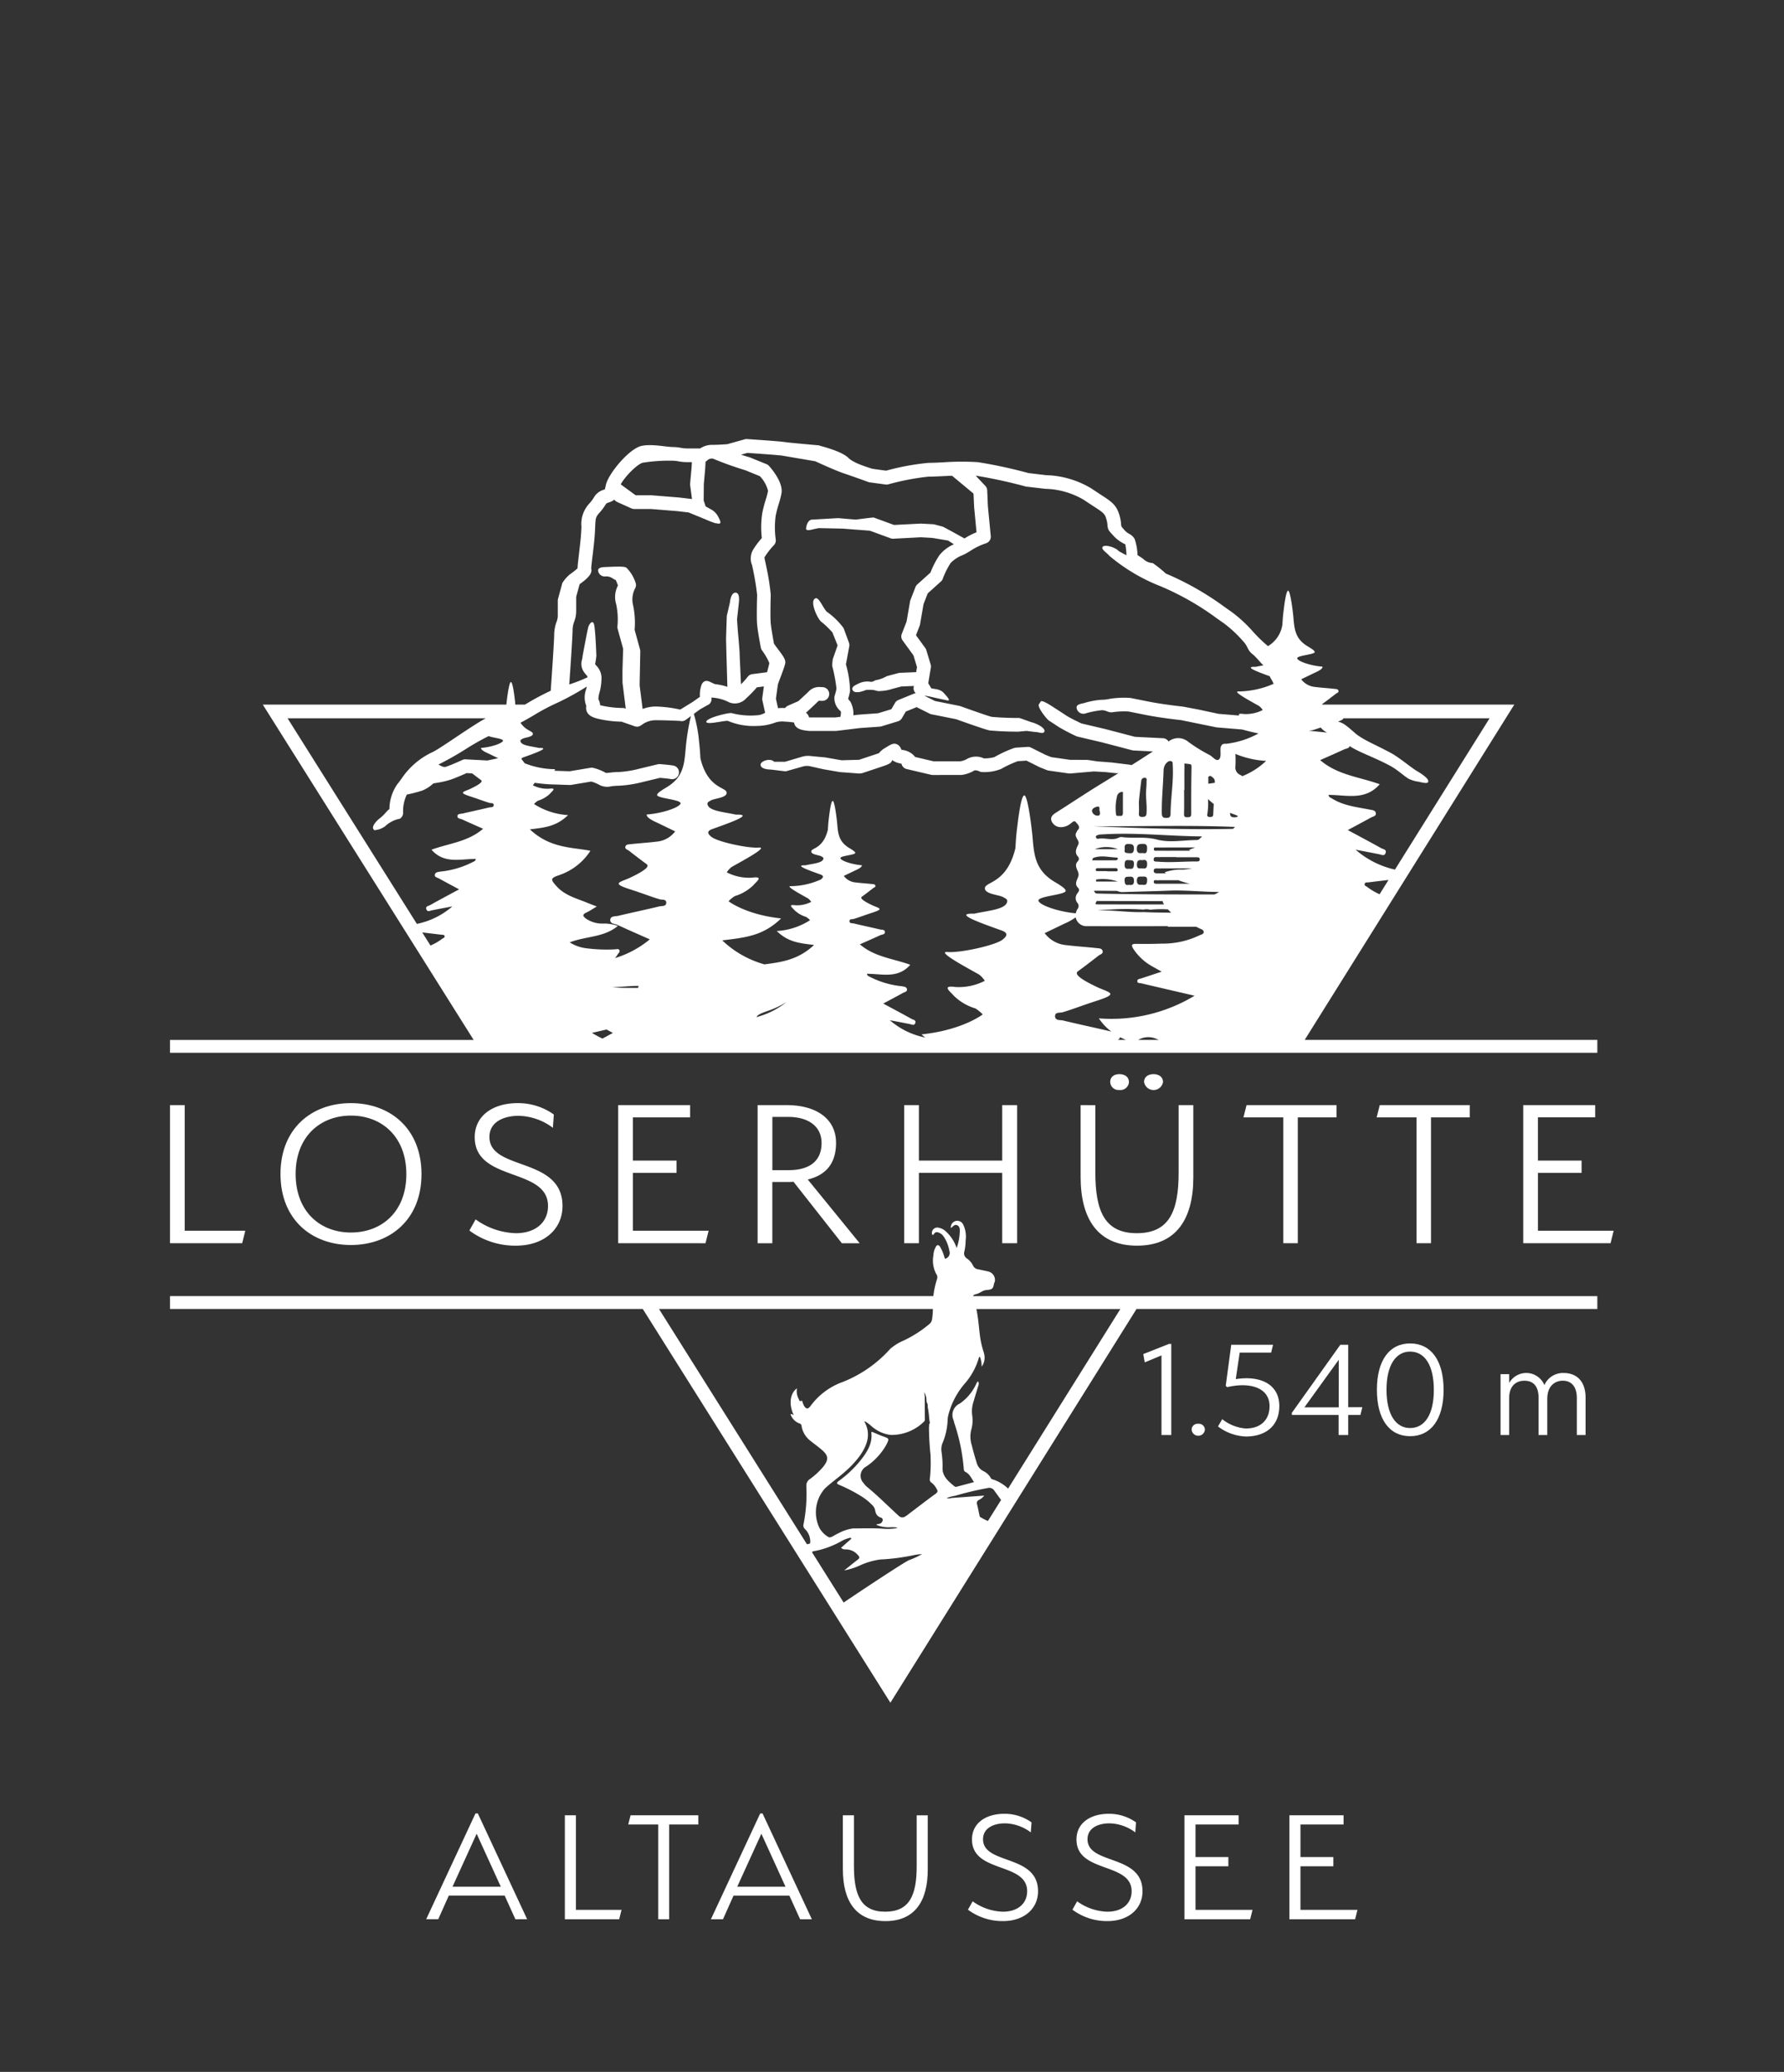 <svg xmlns="http://www.w3.org/2000/svg" xmlns:xlink="http://www.w3.org/1999/xlink" width="260" height="302" viewBox="0 0 260 302">
  <rect x="0" y="0" width="260" height="302" fill="#333333" stroke="none"/>
  <defs>
    <clipPath id="clip-path">
      <rect id="Rechteck_2" data-name="Rechteck 2" width="260" height="302" fill="none"/>
    </clipPath>
  </defs>
  <g id="Gruppe_1" data-name="Gruppe 1" clip-path="url(#clip-path)">
    <path id="Pfad_1" data-name="Pfad 1" d="M142.286,188.622c.529-.107.9-.54,1.461-.584.855-.067,1-.19,1.115-.927a1.86,1.86,0,0,1,.115-.272,1.271,1.271,0,0,0-.936-1.505q-.745-.166-1.5-.32a.941.941,0,0,1-.723-.526,2.612,2.612,0,0,0-.872-1.032.879.879,0,0,1-.4-1.027,7.5,7.5,0,0,0,.184-1.607,4.034,4.034,0,0,0-.359-2.338.946.946,0,0,0-1.794.512c.324-.191.512-.588.928-.4.373.169.378.533.375.859a7.853,7.853,0,0,1-.457,2.458,5.73,5.73,0,0,0-1.51-2.357,2.069,2.069,0,0,0-1.1-.6.794.794,0,0,0-1,.836c.011.081.008.174.118.2s.143-.071.188-.141c.214-.332.511-.275.809-.138a1.559,1.559,0,0,1,.611.539,5.387,5.387,0,0,1,.827,2.091.87.87,0,0,1-.593,1.124c-.1-.039-.1-.121-.131-.2a5.968,5.968,0,0,0-.62-1.5c-.086-.128-.166-.276-.351-.266s-.251.182-.325.313a2.6,2.6,0,0,0-.306,1.141,4.194,4.194,0,0,0,.392,2.714.823.823,0,0,1,.121.8,12.973,12.973,0,0,0-.5,2.215c-.011.079-.013.159-.022.238H24.775V190.8H93.683l35.234,56.041.849,1.349,35.869-57.39h67.16v-1.873H141.817c.044-.15.184-.243.469-.3m-24.477,36.423a.809.809,0,0,0-.2.052L96.043,190.8h39.914a10.608,10.608,0,0,1-.107,1.41,1.152,1.152,0,0,1-.324.716,17.358,17.358,0,0,1-3.885,2.5,7.182,7.182,0,0,0-1.905,1.191,18.267,18.267,0,0,1-6.892,4.811,9.968,9.968,0,0,0-4.7,3.488c-.367.509-.658.507-.976-.026a3.288,3.288,0,0,1-.2-.5c-.034-.086-.053-.256-.163-.21-.342.145-.315-.119-.387-.244a2.321,2.321,0,0,1-.264-1.576c-1.036.734-1.214,2.359-.482,3.9-.165-.011-.235-.212-.462-.126a2.147,2.147,0,0,0,1.3,1.348.393.393,0,0,1,.309.387,3.454,3.454,0,0,0,1.359,2.2c.542.43,1.109.838,1.627,1.29.945.825.978,1.4.195,2.408a10.609,10.609,0,0,1-1.972,1.829,1.128,1.128,0,0,0-.514.981,22.738,22.738,0,0,1-.409,5.611.677.677,0,0,0,.2.678,2.556,2.556,0,0,1,.782,1.814c.011.232-.018.345-.271.368m14.684,2.35c-.456.158-5.609,3.523-9.548,6.189l-4.609-7.33a.391.391,0,0,1,.3-.161,12.605,12.605,0,0,0,3.909-1.418,4.869,4.869,0,0,1,1.4-.541l.147.124-1.524,1.348a.869.869,0,0,0,.632.233,2.3,2.3,0,0,1,1.817.815c.305.319.27.468-.067.721-.656.493-1.28,1.017-1.917,1.529a10.017,10.017,0,0,0,2.225-.7,10.527,10.527,0,0,1,3-.892,30.623,30.623,0,0,0,5.015-.658,10.082,10.082,0,0,1,1.1-.13,11.623,11.623,0,0,1-1.884.875m3.812-9.635c-1.328.967-2.623,1.971-3.931,2.96a3.522,3.522,0,0,1-.437.31.728.728,0,0,1-.96-.089c-1.545-1.406-3-2.89-4.629-4.223a3.094,3.094,0,0,1-.507-.566,1.519,1.519,0,0,1,.389-2.389,9.365,9.365,0,0,0,2.977-3.241c.4-.852.39-.843-.522-1.166-.473-.168-.929-.374-1.388-.57-.164-.069-.337-.167-.306.118.168,1.537-.654,2.789-1.61,3.991a16.139,16.139,0,0,1-3.14,2.965c-.39.284-.293.415.064.57a22.976,22.976,0,0,1,3.21,1.654,8.065,8.065,0,0,1,1.5,1.19,1.62,1.62,0,0,1,.5.74c.1.526.21.977.889,1.2.412.138.257.727-.188.877-.138.046-.5.036-.477.171a4.44,4.44,0,0,0,1.744.351c.1,0,1.341-.061,1.278.112a8.174,8.174,0,0,1-2.244.079c-1.4-.077-2.807-.034-4.209-.027a6.278,6.278,0,0,0-2.13.713c-.017.007-.031.02-.048.026-.474.177-1.012.7-1.369.528a3.463,3.463,0,0,1-1.3-1.264,5.24,5.24,0,0,1,.757-5.825c.943-.882,2.023-1.625,2.98-2.488a14.13,14.13,0,0,0,2.127-2.3c1.115-1.582,1.624-3.214.646-4.959.059-.015.1-.036.114-.026.791.484.932.762,1.358,1.036a4.958,4.958,0,0,0,2.395.933,6.733,6.733,0,0,0,4.812-1.932c.169-.146.138-.325.136-.5-.009-1.06-.012-2.119-.018-3.179l-.069-.613a2.379,2.379,0,0,1,.325,1.273c.011.065.021.13.031.195a1,1,0,0,1,.143.681c.024.123.048.246.073.368,0,.035.011.07.016.105.018.127.035.253.052.379.006.036.011.071.016.106q.06.579.119,1.159a.367.367,0,0,1-.055.4l-.021.2c.046.044.037.086-.012.125a39.2,39.2,0,0,0,.217,4.038,21.961,21.961,0,0,1-.081,3.515.572.572,0,0,0,.249.652,2.465,2.465,0,0,1,.723.886c.229.334.161.5-.184.755m7.666,3.93a9.035,9.035,0,0,1-1.095-.56c-.124-.071-.118-.194-.142-.3-.115-.525-.209-1.056-.348-1.576a.511.511,0,0,1,.259-.627,2.331,2.331,0,0,0,.795-.639l-4.769.349a1.53,1.53,0,0,1-.723.028,4.712,4.712,0,0,1,1.247-.349,44.992,44.992,0,0,1,4.694-1.118.887.887,0,0,1,1.007.354c.327.459.661.914.994,1.37Zm-.586-24.526a12.85,12.85,0,0,1-.587-2.572c-.157-1.267-.239-2.549-.511-3.8H163.28l-16.359,26.173a5.784,5.784,0,0,0-2.372-1.379.25.25,0,0,1-.135-.138,2.49,2.49,0,0,0-1.107-1.039,1.858,1.858,0,0,1-.914-1.045c-.281-.888-.539-1.783-.759-2.685a4.163,4.163,0,0,1-.1-2.224,5.032,5.032,0,0,0,.153-2.185,4.371,4.371,0,0,1,.156-1.848c.234-.81.486-1.616.73-2.424a.766.766,0,0,0-.006-.65c-.222.091-.226.254-.3.379a7.117,7.117,0,0,1-2.382,2.845,1.827,1.827,0,0,0-.9,2.455c.037.125.055.255.093.38a27.735,27.735,0,0,1,1.37,6.543c.012.212.011.464.233.574.666.33.881.943,1.271,1.5-.85.225-1.669.441-2.487.662a.352.352,0,0,1-.354-.045c-.946-.767-1.847-1.525-1.737-2.844a15.022,15.022,0,0,0-.156-2.192,2.557,2.557,0,0,1,.1-1.166,9.566,9.566,0,0,0,.793-3.547,3.658,3.658,0,0,1,.085-.583,11.276,11.276,0,0,1,2.4-4.637,9.862,9.862,0,0,0,2.086-3.85c.006-.031.078-.053.125-.082a3.951,3.951,0,0,1,.261,1.455,2.232,2.232,0,0,0,.312-2.031" fill="#fff"/>
    <path id="Pfad_2" data-name="Pfad 2" d="M232.795,151.579h-42.65L220.694,102.7H192.705l-.021-.026a.232.232,0,0,1,.067-.083c.661-.478,1.3-.979,1.951-1.478.144-.112.41-.155.372-.4-.047-.294-.347-.276-.551-.3-.94-.106-1.887-.161-2.826-.278a2.825,2.825,0,0,1-2.058-1.124c.883-.427.983-.47,1.827-.883.254-.124,1.345-.554,1.276-.956-1.611-.117-3.432-.711-3.671-1.155s2.092-.558,2.491-.887c.248-.205-.554-.662-1.006-.935-1.677-1.015-1.9-2.295-2.039-4.013-.067-.847-.452-4.084-.788-4.084s-.623,2.653-.692,3.2c-.073.582-.106,1.169-.143,1.755a4.387,4.387,0,0,1-2.1,3.128,20.864,20.864,0,0,1-2.175-2.106,19.982,19.982,0,0,0-3.147-2.9c-.3-.209-.626-.435-.966-.676a42.271,42.271,0,0,0-8.561-4.883l-.045-.02A16.928,16.928,0,0,0,168,82.073a2.1,2.1,0,0,1-1.408-.626l-.812-.541a7.9,7.9,0,0,0-.416-2.341,1.914,1.914,0,0,0-.812-.76,2.6,2.6,0,0,1-.773-.657c-.365-.4-.366-.425-.387-.691a6.05,6.05,0,0,0-.236-1.33c-.437-1.533-1.155-2-2.727-3.021-.378-.246-.824-.536-1.35-.894a13.477,13.477,0,0,0-6.642-1.952l-2.558-.307a70.2,70.2,0,0,0-7.338-1.586,38.634,38.634,0,0,0-5.138.026c-.815.039-1.554.074-2.106.074a36.205,36.205,0,0,0-6.154,1.138l-2.012-.274c-.46-.166-2.667-.767-3.5-1.6-.987-.987-4.07-1.731-4.1-1.745a.97.97,0,0,0-.252-.078s-4.311-.373-4.943-.478-4.659-.379-5.456-.431a.948.948,0,0,0-.336.033l-2.533.709c-.3.025-1.3.1-2.136.1a3.149,3.149,0,0,0-1.836.524H100.1a4.972,4.972,0,0,1-.886-.091A6.955,6.955,0,0,0,98,65.156c-.893,0-3.054-.492-4.53-.152-1.8.417-4.785,4.016-5.163,5.654l-.061.264c-.038.167-.064.3-.089.4l-.278.1a2.417,2.417,0,0,0-1.351,1.132,5.762,5.762,0,0,1-.617.816,4.367,4.367,0,0,0-1.17,3.432l-.032.651c-.05.947-.2,2.191-.328,3.288-.134,1.131-.2,1.728-.211,2.1a10.819,10.819,0,0,1-1.13.885,5.63,5.63,0,0,0-1.082,1.245l-.631,2.311a1.016,1.016,0,0,0-.035.263v2.311a2.743,2.743,0,0,1-.182.79,5.581,5.581,0,0,0-.343,1.837c0,.86-.322,5.609-.506,8.2a37.279,37.279,0,0,0-3.517,1.881l-.246.141H75.1c-.015-.171-.021-.344-.042-.515-.06-.475-.309-2.774-.6-2.774-.265,0-.565,2.327-.659,3.289H38.3l30.73,48.878H24.775v1.873h208.02Zm-31.736-21.231a9.079,9.079,0,0,1-1.8-1.065c-.143-.114-.41-.151-.378-.4.042-.321.346-.243.548-.268q1.467-.182,2.934-.353ZM195.773,104.7H217.09L203.3,126.754a13.082,13.082,0,0,1-5.733-2.9c.572.108,1.145.214,1.717.324s1.153.227,1.729.339c.333.065.738.328.921-.175.194-.53-.356-.556-.62-.7-1.56-.873-3.14-1.709-4.886-2.65,1.226-.66,2.309-1.234,3.382-1.826.291-.161.8-.209.7-.675-.087-.4-.547-.416-.893-.483-1.884-.37-3.82-.565-5.5-1.622-.175-.11-.448-.135-.492-.52,2.551-.016,5.309.9,7.454-1.552-2.95-1.075-6.144-1.328-8.677-3.519,1.243-.553,2.372-1.044,3.489-1.561.284-.131.748-.138.8-.486,1.4.928,3.563,1.61,5.92,2.881,1.1.594,1.957,1.457,2.7,1.893a5.208,5.208,0,0,0,1.136.378c.344,0,1.49.427,1.677.109.278-.477-1.146-1.345-1.623-1.623-.763-.445-2.608-1.99-3.732-2.6-2.492-1.344-4.185-1.957-5.35-2.985-1.328-1.172-1.7-1.435-2.424-1.62.581-.211.8-.358.77-.485m-4.442,1.727c.471-.141.8-.253,1.161-.38a2.58,2.58,0,0,0,.936.737l-2.625-.263c.156-.059.372-.047.528-.094M64.468,136.821a7.875,7.875,0,0,1-1.6.943c-.043.021-.088.035-.131.054l-1.2-1.906q1.394.165,2.785.335c.176.023.438-.045.475.232.028.211-.2.244-.328.342m6.837-19.131c-1.291.314-2.591.586-3.884.891-.28.066-.736-.009-.753.387-.016.377.447.361.712.483.967.448,1.946.873,3.022,1.352-2.194,1.9-4.961,2.117-7.517,3.049,1.858,2.127,4.248,1.331,6.457,1.345-.037.333-.274.355-.426.45a13.331,13.331,0,0,1-4.764,1.4c-.3.058-.7.075-.773.418-.088.4.353.446.6.585.929.514,1.868,1.011,2.931,1.582-1.513.816-2.882,1.54-4.234,2.3-.228.129-.7.15-.537.61.159.435.509.208.8.151.5-.1,1-.2,1.5-.294s.992-.187,1.488-.28a11.351,11.351,0,0,1-5.173,2.55L41.912,104.7H70.8c-2.03,1.071-6.492,4.311-7.706,4.9a11.049,11.049,0,0,0-4.585,3.913c-.195.266-.382.522-.58.762a.754.754,0,0,0-.047.064l-.015.021a6.462,6.462,0,0,0-1.113,3.576c-.462.3-.53.654-1.45,1.377-.434.341-1.2,1.143-.861,1.576.2.251.322.047.617.047a3.12,3.12,0,0,0,1.055-.487,4.255,4.255,0,0,1,2.15-1.107,1,1,0,0,0,.483-.9,5.63,5.63,0,0,1,.541-2.627,18.034,18.034,0,0,0,2.279-.594,4.791,4.791,0,0,0,1.359-.831c.1-.083.189-.163.213-.187.116-.029.287-.057.493-.092a13.085,13.085,0,0,0,2-.455c.775-.258,1.892-.753,2.368-.969l.816.043c.426.328.85.659,1.285.974.334.241-.3.687-1.64,1.318-.969.419-1.641.5,0,1.039s1.9.675,2.867.966c.223.065.609-.031.622.3.016.4-.414.314-.652.372m-1.193-8.683c-.059.347.886.72,1.106.828.655.32.816.4,1.389.672l-1.558.333-3.185-.168a.922.922,0,0,0-.473.091c-.015.007-1.508.7-2.388.991-.366.122-.75-.14-1.1-.324.024-.012.043-.024.068-.035a44.576,44.576,0,0,0,3.964-2.248,35.428,35.428,0,0,1,3.294-1.865c.493.25,2.264.361,2.068.725-.208.383-1.785.9-3.181,1m38.812-43c1.822.122,4.679.328,5.089.4.565.094,4.08.694,4.805.817.58.269,3.021,1.384,4.186,1.772,1.251.417,3.544,1.251,3.546,1.252a.922.922,0,0,0,.207.051l2.312.315a1.018,1.018,0,0,0,.388-.022,36.523,36.523,0,0,1,5.841-1.125c.578,0,1.348-.035,2.2-.075.4-.019.822-.039,1.254-.056l3.13,2.6.092,1.992.347,3.649a10.032,10.032,0,0,0-1.756.9c-1.151-.64-3.085-1.709-3.18-1.725l-1.293-.342-1.9-.1-3.894.2-2.961-1.085c-.086-.032-2.612.305-2.612.305l-2.6-.217-3.732.217c-.566-.023-.886.757-.913,1.308s1.443-.091,2-.064l3.339.069,3.961.305,3.022,1.107a.959.959,0,0,0,.4.06l3.988-.21,1.681.093,2.315.386.837.546a5.36,5.36,0,0,0-2.125,1.608,13.022,13.022,0,0,0-1.291,2.514l-1.921,1.729a1.008,1.008,0,0,0-.263.381l-.736,1.892a.957.957,0,0,0-.053.192l-.509,2.948-.7,1.8a1,1,0,0,0,.123.95l1.581,2.173.515,1.716-.122.73-2.364.1a.981.981,0,0,0-.216.033l-1.576.42a1.028,1.028,0,0,0-.226.091,4.85,4.85,0,0,1-1.427.513c-.282.036-.421.282-.82.249a2.884,2.884,0,0,0-1.677.216c-.493.247-1.2.5-.951.994.178.355.541.3.9.3a6.434,6.434,0,0,0,1.081-.324,5.793,5.793,0,0,1,.92,0c.5.041.651.224,1.136.162a6.256,6.256,0,0,0,1.693-.3l1.359-.363,1.836-.076-.03.18a.986.986,0,0,0,.307.88.967.967,0,0,0-.226.041l-2.311.945a1,1,0,0,0-.485.421l-.538.923-1.935.589-2.878.207-.72.089a3.692,3.692,0,0,0-.45-2.011,2.582,2.582,0,0,1-.317-.394c.014-.048.027-.094.041-.139a7.243,7.243,0,0,0,.239-1.012,15.207,15.207,0,0,0-.6-3.87l.487-2.628a1,1,0,0,0-.045-.527l-.735-2a1,1,0,0,0-.186-.312,10.837,10.837,0,0,0-2.2-2.128c-.492-.245-1.2-2.2-1.726-2.037-1.028.325.372,3.216.865,3.462a13.342,13.342,0,0,1,1.568,1.514l.758,1.893-.7,2a5.931,5.931,0,0,0-.079,1.019,23.48,23.48,0,0,1,.617,3.279,5.468,5.468,0,0,1-.183.767c-.039.129-.077.259-.117.416a2.469,2.469,0,0,0,.893,2.1c.115.114.028.515-.012.829l-.752.093-3.617,0c-.068,0-.139-.01-.211-.018-.006-.028-.014-.056-.023-.084a1.218,1.218,0,0,0-.441-.6,1.059,1.059,0,0,0,.134-.087s1.284-1.178,1.727-1.637a1.963,1.963,0,0,1,.243,0l.3.007a1,1,0,0,0,0-2l-.222-.006a2.1,2.1,0,0,0-1.746.614c-.333.333-1.205,1.137-1.527,1.433l-1.529.669a.972.972,0,0,0-.4.338,6.51,6.51,0,0,0-1.037.019l-.306-1.375.282-2.064c.121-.428.976-2.5,1.08-3.127.111-.663-.668-1.451-1.645-2.838-.106-.572-.391-2.147-.472-2.957s-.024-3.211,0-4.18a33.234,33.234,0,0,0-.542-3.586c-.094-.472-.173-.834-.234-1.119-.072-.331-.141-.643-.147-.682a1.418,1.418,0,0,1,.084-.182,11.7,11.7,0,0,1,1.315-1.664,1,1,0,0,0,.252-.816,12.788,12.788,0,0,1-.009-3.446,16.358,16.358,0,0,1,.452-1.744,12.566,12.566,0,0,0,.392-1.53c.276-1.519-1.319-3.444-1.814-4a1.01,1.01,0,0,0-.367-.259l-2.415-.981c-.424-.121-.888-.264-1.3-.4ZM93.7,67.443A24.014,24.014,0,0,1,98,67.153a5,5,0,0,1,.888.092,6.929,6.929,0,0,0,1.214.118h.731l-.044.8-.211,2.312a1.013,1.013,0,0,0,0,.22l.275,2.062a1.1,1.1,0,0,0-.112-.032l-1.823-.214-3.968-.318H92.642L90.463,70.6c.635-1.167,2.42-2.97,3.24-3.159m-5.912,83.945c-.509-.253-1.016-.527-1.52-.829.731-.171,1.434-.334,2.126-.494l.928.5-1.534.825M92.981,144c-.865,0-1.732.008-2.6-.024q-.57-.021-1.135-.071c1.275-.045,2.567-.205,3.822-.2a.75.75,0,0,1-.091.292m6.927-34.62c-.181,2.3-.484,4.008-2.726,5.365-.6.366-1.676.977-1.345,1.25.533.441,3.651.593,3.331,1.186s-2.755,1.388-4.908,1.545c-.092.537,1.365,1.112,1.7,1.278,1.129.551,1.262.609,2.443,1.181a3.788,3.788,0,0,1-2.752,1.5c-1.255.156-2.521.228-3.778.371-.272.031-.673.006-.736.4-.051.323.305.38.5.529.863.668,1.724,1.337,2.607,1.976.514.373-.46,1.061-2.531,2.034-1.5.646-2.533.775.007,1.6s2.933,1.042,4.423,1.489c.344.1.94-.046.96.462.025.622-.638.485-1.007.574-1.991.484-4,.9-5.992,1.375-.433.1-1.136-.013-1.162.6-.024.582.69.556,1.1.745,1.493.691,3,1.347,4.664,2.086a14.689,14.689,0,0,1-5.073,2.731,3.773,3.773,0,0,0,.38-.52c.122-.206.409-.4.243-.665-.133-.215-.419-.1-.631-.092a22.436,22.436,0,0,1-4.233-.167,5.676,5.676,0,0,1-2.357-.85c2.37-.919,4.964-.694,7.017-2.395a5.914,5.914,0,0,0-2.24-.343,4.178,4.178,0,0,1-2.4-.718c-.432-.328-.61-.586.039-.885.48-.22.919-.528,1.528-.887-.578-.225-1.017-.389-1.451-.568-1.533-.63-3.184-1.043-4.362-2.334-1-1.1-.959-1.225.418-1.7a8.75,8.75,0,0,0,4.47-3.52c-2.668-.526-5.882-.337-8.824-3.122,2.3-.271,3.887-.456,5.563-2.077a10.3,10.3,0,0,1-4.965-1.619,2.782,2.782,0,0,1,.6-.49,4.245,4.245,0,0,0,1.735-1.016c.263-.32,1.055-.883-.1-.723a4.61,4.61,0,0,1-2.4-.5,2.939,2.939,0,0,1,.285-.361c.929.142,1.967.215,2.047.219l3.047.1a.891.891,0,0,0,.2-.013l2.929-.488a5.092,5.092,0,0,1,1.037.408,2.471,2.471,0,0,0,1.889.28,9.285,9.285,0,0,1,1.126-.081,17.293,17.293,0,0,0,3.491-.553l2.472-.593c.522.043,1.31.119,1.617.181a1,1,0,0,0,.391-1.96c-.567-.113-1.864-.214-2.011-.226a1.013,1.013,0,0,0-.309.025l-2.648.635a15.21,15.21,0,0,1-3,.494,11.392,11.392,0,0,0-1.356.093c-.194.023-.428.043-.545.047a7.393,7.393,0,0,0-1.829-.737,1.041,1.041,0,0,0-.427-.021l-3.053.509-2.242-.077c.173-.157.184-.252-.1-.228a12.19,12.19,0,0,1-4.2-.862L76,110.632c-.008-.011-.02-.014-.028-.024a.592.592,0,0,1,.333-.226c1.517-.547,4.05-1.422,2.235-1.362-1.231-.269-2.585-.352-2.691-.988-.034-.2.173-.265.316-.352.331-.2,1.563-.245,1.491-.76-.053-.385-1.026-.4-1.8-1.577.344-.176.7-.37,1.1-.6l.787-.453a30.971,30.971,0,0,1,3.552-1.883,39.375,39.375,0,0,0,4.226-2.334c-.029.126-.055.254-.085.379a3.3,3.3,0,0,0,.012,2.434c-.217,1.337.984,1.681,1.561,1.846a15.652,15.652,0,0,0,3.566.457l1.947.681a.969.969,0,0,0,.286.048.367.367,0,0,0,.043.009,1.05,1.05,0,0,0,.125-.008c.037,0,.066-.026.1-.034a1.044,1.044,0,0,0,.2-.068,22.06,22.06,0,0,0,.241-.148,3.359,3.359,0,0,1,2.063-.689c1.535,0,3.521.1,3.541.105a1,1,0,0,0,.834-.165l.737-.544a33.426,33.426,0,0,0-.784,5.008m-.769-5.953a18.373,18.373,0,0,0-3.559-.448,5.34,5.34,0,0,0-1.925.359l-.438-3.458.1-4.908a1,1,0,0,0-.036-.3l-.792-2.873a12.292,12.292,0,0,0-.256-3.737,3.5,3.5,0,0,1,.322-2.295,1,1,0,0,0,.066-.854A5.463,5.463,0,0,0,91.346,82.8c-.194-.145-.233-.28-2.8-.16-.552.027-1.406-.01-1.38.541a.976.976,0,0,0,1.109.838c.789-.038,1.115.446,1.46.514a8.436,8.436,0,0,1,.325.811,3.608,3.608,0,0,0-.256,2.737,10.658,10.658,0,0,1,.181,3.211,1.033,1.033,0,0,0,.031.371l.8,2.9-.1,3.243.008,1.7.473,3.788-.119-.042a1,1,0,0,0-.33-.056,14.242,14.242,0,0,1-3.193-.382l-.1-.03a1.76,1.76,0,0,0-.243-.852,3.562,3.562,0,0,1,.163-1.005,7.429,7.429,0,0,0,.275-1.776,2.59,2.59,0,0,0-.685-2.07c-.065-.072-.14-.153-.238-.272a2.155,2.155,0,0,1,.048-.226c.059-.241.139-1,.139-1s-.125-3.582-.315-4.474-.7-.163-.838.216-.844,4.258-.844,4.258-.039.348-.083.529a2.054,2.054,0,0,0,.25,1.81,4.124,4.124,0,0,0,.4.5.487.487,0,0,1,.147.3,23.048,23.048,0,0,1-2.667,1.046c.127-1.8.485-6.973.485-7.966a3.694,3.694,0,0,1,.245-1.219,4.424,4.424,0,0,0,.28-1.408V86.987l.5-1.834c1.54-1.1,1.828-1.683,1.692-2.267,0-.286.111-1.183.2-1.912.134-1.129.286-2.407.339-3.42l.032-.668c.061-1.382.068-1.525.66-2.183a7.716,7.716,0,0,0,.811-1.07c.173-.269.173-.269.373-.344l.243-.087a2.218,2.218,0,0,0,.714-.373.973.973,0,0,0,.384.33l2.1.946a1,1,0,0,0,.41.087l2.441,0,3.851.312,1.627.191,2.368.968a14.615,14.615,0,0,0,1.515.595c.376,0,1.176.419.487-.839a2.531,2.531,0,0,0-1.082-1.163l-.8-.443-.285-.855.021-2.407.2-2.237.057-1.033a.828.828,0,0,0,.317-.245,1.087,1.087,0,0,1,.73-.194,50.329,50.329,0,0,0,4.77,1.71l2.091.856a4.7,4.7,0,0,1,1.192,2.14,10.772,10.772,0,0,1-.337,1.3,18.241,18.241,0,0,0-.5,1.937,13.58,13.58,0,0,0-.066,3.649,10.758,10.758,0,0,0-1.319,1.775,2.579,2.579,0,0,0-.1,2.183c.06.276.136.629.228,1.086.388,1.937.5,3.242.506,3.243-.011.354-.1,3.251,0,4.331s.52,3.253.538,3.344a.982.982,0,0,0,.171.4,8.732,8.732,0,0,1,1.071,1.856c-.054.272-.187.789-.332,1.331l-2.159.281a1.018,1.018,0,0,0-.7.43,9.641,9.641,0,0,1-.944,1.048c-.074-1.878-.194-4.1-.194-4.446,0-.514-.27-3.407-.271-3.407l-.108-1.623.27-2.434c.049-.549.083-1.4-.466-1.445s-.784.842-.832,1.391l-.463,1.983s-.106,2.869-.106,3.4c0,.436.135,5.1.189,6.954a8.183,8.183,0,0,0-1.7-.381c-.565-.068-1.443-1.049-2.032,0a4.35,4.35,0,0,0-.271,1.839l-1.081.758Zm11.386,44.748c-.082.034-.171.068-.255.1.085-.355.632-.586,1.7-.953a13.024,13.024,0,0,0,2.643-1.261,11.691,11.691,0,0,1-4.088,2.113m52.37,3.4a.56.56,0,0,0,.342-.395c.273.147.566.265.85.395Zm2.987,0a2.9,2.9,0,0,1,2.667-.141l.361.141Zm8.864-15.214a12.32,12.32,0,0,1-5.4,1.179c-1.24.046-2.482.053-3.723.035-.678-.01-.824.138-.431.757a7.749,7.749,0,0,0,2.784,2.55c.388.223.78.438,1.326.744-1.1.365-2.052.68-3,.991-.239.08-.581.073-.546.429.03.3.356.228.556.276,2.5.588,5,1.165,7.784,1.812a23.393,23.393,0,0,1-13.952,3.3,8.032,8.032,0,0,0,1.814,1.92c-.016,0-.035,0-.051-.009-2.32-.548-4.655-1.037-6.971-1.6-.428-.1-1.2.056-1.171-.667.024-.592.717-.418,1.117-.538,1.733-.52,2.192-.769,5.145-1.732s1.747-1.113.008-1.865c-2.409-1.131-3.543-1.933-2.945-2.366,1.028-.744,2.03-1.523,3.034-2.3.224-.173.638-.24.578-.615-.072-.458-.539-.43-.855-.466-1.463-.165-2.935-.25-4.4-.431a4.406,4.406,0,0,1-3.2-1.749c1.375-.664,1.529-.731,2.842-1.372a8.008,8.008,0,0,0,1.674-.932A1.607,1.607,0,0,0,158.438,135q5.883.009,11.766,0v.08h4.116c.139.07.28.136.417.208.264.14.712.221.693.588-.015.3-.431.357-.684.491M160.29,118.274c.04.332.08.625-.343.619a.836.836,0,0,1-.8-.66c-.025-.414.55-.636.847-.665.415-.04.127.514.3.706m12.022,8.479a6.833,6.833,0,0,0-2.586.4c.067.055.139.092.206.144h-1.178c-.282,0-.618.007-.616-.371,0-.4.357-.338.626-.339,1.637-.007,3.274-.009,4.911-.017a7.482,7.482,0,0,1-1.363.187m1.089,2.056q-2.413,0-4.827.006c-.188,0-.421.006-.428-.266-.01-.372.3-.241.475-.244.965-.015,1.931-.007,2.9-.007v-.005h.186a12.44,12.44,0,0,0,1.7.515m-4.773-3.219c-.23-.02-.539.037-.5-.359s.351-.293.57-.3c.908-.015,1.816-.006,2.724-.006v.025c.99,0,1.98,0,2.97,0,.225,0,.473.037.449.345-.02.249-.239.272-.438.271-1.924-.013-3.848.193-5.773.019m4.849-1.583h-1.936c-.964,0-1.927.007-2.891-.006-.192,0-.5.1-.5-.248,0-.281.274-.217.447-.218q2.79-.012,5.581-.009l-.91.353.209.127m.918-1.56c-1.932.012-3.944.419-5.773-.065-1.693-.45-3.319-.168-4.962-.344a1.048,1.048,0,0,0-.571.032c-1,.541-2.056-.02-3.067.2a.291.291,0,0,1-.309-.229c-.067-.236.161-.268.283-.327a1.32,1.32,0,0,1,.479-.076c4.911-.339,9.806.244,14.72.281-.268.2-.411.526-.8.528m-7.875,1.892c-.492.053-.857.06-.848-.625.009-.628.282-.692.8-.707s.709.13.693.673c-.014.491-.077.805-.642.659m.647,1.627c-.007.526-.178.682-.66.62-.363-.047-.838.178-.828-.543.008-.565.2-.751.777-.657.417-.092.72-.053.711.58m-.78,1.81c.405.011.821-.118.782.586-.029.538-.21.689-.659.6-.466.025-.834.066-.836-.6,0-.6.295-.6.713-.586m-1.88-4.754c.481.026.746.078.732.654-.013.5-.1.748-.676.692-.413-.04-.8.017-.651-.6-.055-.44-.041-.783.6-.748m.006,2.356c.379.044.747-.065.725.56-.018.513-.109.795-.665.688-.485.079-.706-.061-.689-.6.014-.47.09-.71.629-.648m.072,2.413c.479-.026.657.089.658.62,0,.584-.278.63-.721.571-.515.107-.62-.13-.642-.625-.028-.613.3-.544.705-.566m-1.679-4.006h-3.373a4.678,4.678,0,0,1,3.373,0M162.773,125a.167.167,0,0,1,.118.253.362.362,0,0,1-.262.143c-1.126.011-2.251.007-3.458.007.089-.239.1-.318.127-.331,1.147-.466,2.315-.108,3.475-.072m-2.778,1.979c-.127,0-.289.014-.3-.184-.011-.176.106-.248.256-.249.883-.006,1.766,0,2.649-.006.16,0,.275.069.291.225.024.243-.162.241-.33.241h-1.242v-.026c-.441,0-.882,0-1.324,0m2.9,1.516h-3.146c0-.1,0-.2,0-.295a6.578,6.578,0,0,1,3.151.295m5.569,3.337q-4.172,0-8.344-.012c-.558,0-.558-.01-.285-.484a.16.16,0,0,1,.156-.006h.672l4.962.011,3.826.011a.7.7,0,0,0,.217.467c-.4.007-.8.014-1.2.014m1.742.72a4.721,4.721,0,0,0,.475.474c-1.349,0-2.7-.02-4.048-.081-2.245.07-4.473-.327-6.721-.229.589-.074,1.177-.114,1.767-.137a36.637,36.637,0,0,1,4.959,0,1.956,1.956,0,0,1,.979.021,15.335,15.335,0,0,1,2.589-.047m6.775-2.182c-5.647.006-11.293,0-16.939-.126-.241,0-.437-.008-.537-.26a.617.617,0,0,1-.07-.1c0-.01.034-.056.052-.056q1.657.012,3.317.028a1.8,1.8,0,0,0,.946.171c2.2-.077,4.4-.12,6.594-.209,2.442-.1,4.875.187,7.312.194a5.28,5.28,0,0,1-.675.36m3-9.841c-.093.1-.2.19-.294.283-6.788.127-13.572-.077-20.355-.394,6.883.056,13.769-.176,20.65.11h0m-17.2-4.438a.787.787,0,0,1,.862-.664c0,1.011,0,2.015,0,3.02,0,.273-.035.508-.384.472-.241-.024-.609.13-.629-.3a7.458,7.458,0,0,1,.148-2.524m4.311,2.449c-.04.453-.256.522-.644.526-.441,0-.5-.213-.469-.571.025-.328.006-.66.008-.989a8.122,8.122,0,0,1,0-.826q.148-1.434.332-2.864a.48.48,0,0,1,.5-.455c.407.011.265.375.27.567.013.52-.06,1.041-.074,1.562-.026,1.017.159,2.029.069,3.05m2.232.012c-.036-2.094.2-4.171.255-6.259.021-.843.594-1.388.992-1.383.063.024.131.043.2.065a.363.363,0,0,1,.119.143c.21,2.593-.271,4.974-.292,7.522,0,.517-.295.581-.684.574-.431-.008-.58-.185-.588-.662m3.242-3.425h.045c0-1.131-.012-2.262.008-3.393,0-.134-.018-.307,0-.455l.788.088.195.078a.913.913,0,0,1,.05.319q-.062,3.434-.044,6.868c0,.444-.2.469-.548.482-.4.017-.514-.106-.5-.511.03-1.158.011-2.317.011-3.476m3.483,1.341a9.946,9.946,0,0,0,.833.707c-.023.512-.051,1.025-.073,1.538-.016.364-.256.356-.514.362-.3.006-.41-.159-.346-.417a9.861,9.861,0,0,0,.1-2.19m.191-3.345c.22-.088.33.067.487.191a.684.684,0,0,1,.311.62c0,.055,0,.11-.008.164-.314.046-.626.087-.933.129,0-.226,0-.452,0-.678,0-.144-.064-.344.141-.426m3.721,6c-.525.022-.72-.158-.69-.654.078.029.146.072.225.1a6.9,6.9,0,0,1,.919.365c-.057.106-.185.179-.454.19m1.092-6c-.1-.061-.2-.124-.3-.184a1.153,1.153,0,0,1-.711-1.2,16.243,16.243,0,0,0,0-1.859,13.561,13.561,0,0,0,4.477,1.021,10.778,10.778,0,0,1-3.468,2.225m-.5-12.345c-1.16-.1,1.911,1.528,2.953,2.124a2.318,2.318,0,0,1,.521.58,5.324,5.324,0,0,1-2.774.578c-.687-.1-.774.032-.658.227l-3.017-.251-2.9-.621-2.286-.433c-.028,0-2.923-.314-4.953-.722l-2.628-.525a1.061,1.061,0,0,0-.126-.017,13.542,13.542,0,0,0-2.875.119,6.134,6.134,0,0,1-1.381.158,11.558,11.558,0,0,0-2.488.487c-.539.115-1.144.217-1.028.757a1,1,0,0,0,1.186.767,13.123,13.123,0,0,1,2.492-.5c.672.013.956.4,1.576.293a11.419,11.419,0,0,1,2.318-.1l2.561.513c2.122.423,5.011.736,5.053.736l5.125,1.047a1.113,1.113,0,0,0,.127.019l3.688.307c.4.112,1.449.392,2.374.576a12.889,12.889,0,0,1-4.693,1.507l-.034,0a.8.8,0,0,0-.516.082c-.025,0-.044.007-.069.01l.021.017a.866.866,0,0,0-.246.681c-.031.53.133,1.291-.3,1.535-.373.207-.839-.437-1.276-.682a23.14,23.14,0,0,1-3.082-1.9,2.286,2.286,0,0,0-2.921-.079.99.99,0,0,0-.794-.475l-4.1-.205-4.336-1.136-3.47-.816c-.54-.257-1.755-.851-2.194-1.144-.377-.252-1.056-.692-1.543-1.006-.316-.2-1.986-1.361-2.19-1.042l-.268.416c-.245.38,1.111,2.134,1.491,2.379.466.3,1.059.687,1.4.915a28.481,28.481,0,0,0,2.545,1.333.933.933,0,0,0,.2.069l3.548.835,4.413,1.156c.067.01.134.022.2.031l2.827.141c-1.035.667-2.065,1.342-3.111,1.991l-.26-.057-2.651-.325-2.109-.162c-.084-.014-1.43-.225-1.515-.217l-2.453-.011-2.71-.387-.862-.343-2.1-1.05a.993.993,0,0,0-.508-.1l-1.681.105-.278.057a18.263,18.263,0,0,0-2.889,1.334,5.933,5.933,0,0,1-1.505.18,2.68,2.68,0,0,0-2.439.066,2.856,2.856,0,0,1-.993.357h-3.907l-2.684-.631a2.718,2.718,0,0,0-1.826-1.023,1.684,1.684,0,0,1-.2-.059,1.189,1.189,0,0,0-.541-.728c-.559-.287-.924-.059-1.8.491a2.941,2.941,0,0,0-.908.764l-.561.187-2.332.777-2.539.071-2.417-.42-.171-.014-2.036-.194a3.03,3.03,0,0,0-1.148.111l-2.49.738h-1.576c-.551-.6-1.983-.123-1.983.429s.908.7,1.46.7l2.2.266,2.518-.712a2.162,2.162,0,0,1,1.066-.028l1.9.429,2.428.418,2.836.21.39-.049,2.522-.84c1.283-.428,1.753-.584,1.858-1.072a2.779,2.779,0,0,0,1.065.466c.12.028.22.056.3.079a1,1,0,0,0,.748.762l3.572.84.228.026,4.221-.007a4.825,4.825,0,0,0,1.881-.672,1.422,1.422,0,0,1,.7.154,1,1,0,0,0,.447.1,6.543,6.543,0,0,0,2.719-.457,16.244,16.244,0,0,1,2.427-1.13l1.267-.078,1.937.964,1.05.42a.944.944,0,0,0,.229.061l2.941.421.23.006,3.446-.3,1.759.1c.08.013,1.488.168,1.568.163l.243-.008q-1.545.951-3.088,1.9c-1.989,1.234-3.934,2.538-5.914,3.788-.494.311-.969.635-.751,1.279a1.44,1.44,0,0,0,1.33.9,2.212,2.212,0,0,0,1.421-.5c.238-.142.528-.588.818-.207.239.314.758.7.188,1.2-.056.047-.051.158-.1.223-.5.695.525,1.212.251,1.792-.286.6-.582,1.143-.1,1.732a.5.5,0,0,1-.017.773c-.582.7.177,1.314.154,1.917-.025.624-.756,1.215-.08,1.908.291.3.092.553-.085.8a1.094,1.094,0,0,0-.02,1.382.694.694,0,0,1,.011.933,1.815,1.815,0,0,0-.236.608c-2.428-.229-5.057-1.1-5.415-1.766-.373-.689,3.254-.867,3.874-1.379.385-.318-.862-1.029-1.564-1.454-2.608-1.578-2.961-3.57-3.172-6.242-.1-1.316-.7-6.349-1.224-6.349s-.97,4.125-1.077,4.978c-.113.9-.164,1.819-.223,2.73-1.234,5.106-4.31,4.842-4.437,5.767s2.083,1,2.677,1.365c.256.156.628.27.568.631-.191,1.143-2.621,1.292-4.832,1.773-3.256-.106,1.289,1.464,4.012,2.444,1.049.378.764.852.121,1.352-1.055.822-6.165,1.94-7.969,1.787s2.972,2.376,4.591,3.3a3.591,3.591,0,0,1,.81.9,8.28,8.28,0,0,1-4.312.9c-2.074-.29-.653.723-.18,1.3a7.635,7.635,0,0,0,3.114,1.822,5.038,5.038,0,0,1,1.072.88s-2.951,2.289-8.912,2.906c.177.171.352.3.527.457a11.089,11.089,0,0,1-5.141-2.519c.484.091.969.181,1.454.274s.976.191,1.464.287c.282.056.624.278.78-.147.164-.45-.3-.472-.525-.6-1.321-.739-2.659-1.447-4.138-2.244,1.039-.559,1.956-1.044,2.865-1.546.246-.136.677-.177.591-.572-.073-.335-.463-.352-.756-.409a13.028,13.028,0,0,1-4.656-1.372c-.148-.094-.38-.115-.416-.441,2.159-.013,4.495.764,6.311-1.315-2.5-.909-5.2-1.124-7.347-2.979,1.052-.468,2.008-.883,2.954-1.321.258-.118.711-.1.7-.471-.016-.388-.462-.314-.736-.379-1.263-.3-2.534-.564-3.795-.871-.233-.056-.653.03-.637-.363.012-.322.39-.228.608-.293.943-.283,1.193-.418,2.8-.943s.951-.606,0-1.015c-1.312-.617-1.929-1.053-1.6-1.288.56-.4,1.105-.829,1.652-1.252.122-.094.347-.131.315-.335-.04-.249-.294-.234-.466-.253-.8-.091-1.6-.137-2.393-.235a2.4,2.4,0,0,1-1.743-.952c.748-.362.832-.4,1.547-.747.215-.106,1.139-.47,1.08-.81-1.364-.1-2.9-.6-3.108-.978s1.772-.472,2.109-.751c.21-.174-.469-.56-.851-.792-1.42-.86-1.613-1.943-1.727-3.4-.056-.717-.383-3.458-.667-3.458s-.528,2.247-.586,2.711c-.062.493-.09.992-.121,1.487-.672,2.781-2.347,2.636-2.416,3.139s1.134.547,1.457.744c.14.085.342.148.309.343-.1.623-1.427.7-2.63.965-1.773-.058.7.8,2.184,1.331.571.206.416.464.066.736a10.958,10.958,0,0,1-4.339.973c-.982-.083,1.618,1.293,2.5,1.8a1.928,1.928,0,0,1,.441.489,4.507,4.507,0,0,1-2.348.49c-1.129-.158-.355.394-.1.707a4.171,4.171,0,0,0,1.695.992,2.724,2.724,0,0,1,.584.48,10.05,10.05,0,0,1-4.852,1.582c1.638,1.584,3.189,1.764,5.436,2.029-2.38,2.254-4.938,2.515-7.23,2.83a14.579,14.579,0,0,1-6.152-3.5c3.548-.418,6-.7,8.583-3.2-5.124-.53-7.661-2.5-7.661-2.5a4.3,4.3,0,0,1,.922-.756,6.583,6.583,0,0,0,2.677-1.567c.406-.495,1.628-1.366-.155-1.116a7.117,7.117,0,0,1-3.707-.774,3.114,3.114,0,0,1,.7-.775c1.392-.8,5.5-2.97,3.947-2.839s-5.943-.83-6.85-1.536c-.553-.43-.8-.838.1-1.162,2.341-.843,6.248-2.192,3.449-2.1-1.9-.413-3.99-.541-4.154-1.523-.052-.311.268-.409.488-.543.511-.31,2.412-.378,2.3-1.173s-2.754-.568-3.815-4.958c-.05-.783-.094-1.569-.192-2.347a20.272,20.272,0,0,0-.771-4.141l.889-.656,1.366-.765a1.039,1.039,0,0,0,.311-.961c.109,0,.24.015.4.034a6.283,6.283,0,0,1,1.893.518,2.2,2.2,0,0,0,2.789-.458,16.411,16.411,0,0,0,1.543-1.586l1.015-.132-.23,1.687a.969.969,0,0,0,.015.352l.4,1.8a2.611,2.611,0,0,1-1.268.374,10.885,10.885,0,0,1-3.624-.325c-.542-.065-3.611.7-3.678,1.244s2.589-.177,3.137-.108a9.6,9.6,0,0,0,4.262.736,7.664,7.664,0,0,0,2.516-.443,3.179,3.179,0,0,1,1.489-.188,12.556,12.556,0,0,1,1.384.135.982.982,0,0,0,.041.187c.207.651.878.963,2.305,1.045l3.8-.007,3.418-.416,2.942-.209a.962.962,0,0,0,.219-.041l2.417-.736a1,1,0,0,0,.572-.452l.565-.968,1.578-.646,1.906.953a1.024,1.024,0,0,0,.251.087l3.606.72c1.051.378,4.148,1.481,4.79,1.612a1.057,1.057,0,0,0,.313.051c.039,0,.186.005.762.05,1.218.093,2.726.1,3.129.107l1.277-.116c.067.012,1.234.162,1.3.162.466,0,1.2.367,1.3-.108.109-.541-1.3-1.19-1.839-1.3l-1.738-.618a1,1,0,0,0-.2-.019c-.017,0-1.766,0-3.076-.1-.4-.032-.629-.045-.757-.051-.061-.015-.119-.027-.172-.038-.328-.072-2.537-.838-4.483-1.537a1.031,1.031,0,0,0-.142-.039l-3.547-.71-1.581-.79.71.117c.093.028,2.666.6,2.759.6.433,0-.248-.681-.541-1.027-.6-.7-1.363-.6-1.893-.757l-.436-.732.38-2.277a1,1,0,0,0-.028-.452l-.632-2.1a.985.985,0,0,0-.149-.3l-1.36-1.87.538-1.382a1,1,0,0,0,.053-.193l.509-2.948.613-1.577,1.925-1.732a.991.991,0,0,0,.272-.406,11.442,11.442,0,0,1,1.139-2.286,4.729,4.729,0,0,1,1.715-1.133,8.767,8.767,0,0,0,1.188-.657l.009-.006c.04-.027.088-.05.126-.079a9.531,9.531,0,0,1,2.133-1.007,1,1,0,0,0,.679-1.042l-.418-4.363-.1-2.312a1,1,0,0,0-.269-.64l-1.4-1.482c.046,0,.1,0,.147.009a71.917,71.917,0,0,1,7.093,1.548,1.272,1.272,0,0,0,.137.026l2.745.322a11.584,11.584,0,0,1,5.638,1.614c.54.367,1,.663,1.385.916,1.5.974,1.669,1.107,1.894,1.9a4.1,4.1,0,0,1,.166.932c.052.682.267.81.973,1.594A5.377,5.377,0,0,0,164,79.339a9.542,9.542,0,0,1,.167,1.6c-.727-.379-1.126-.609-1.14-.627-.339-.433-1.835-.987-2.272-.649s.582.916.92,1.352a26.49,26.49,0,0,0,7.491,4.448,39.851,39.851,0,0,1,8.185,4.675c.35.247.68.479.992.693a18.469,18.469,0,0,1,2.819,2.621c.795.845.564,1.278,1.445,1.951.4.3,1.263,1.384,1.514,1.568l.011.01c-.36.066-.739.132-1.108.213-1.884-.061.292.749,2.023,1.372a3.048,3.048,0,0,0,.21.406,6.136,6.136,0,0,1,.365.7,13.184,13.184,0,0,1-5.065,1.116" fill="#fff"/>
    <path id="Pfad_3" data-name="Pfad 3" d="M35.749,179.394H26.918V161.083H24.775v20.129H35.294Z" fill="#fff"/>
    <path id="Pfad_4" data-name="Pfad 4" d="M40.878,171.116c0,6.656,4.546,10.356,10.26,10.356s10.291-3.7,10.291-10.324c0-6.655-4.577-10.356-10.291-10.356s-10.26,3.7-10.26,10.324m18.343.032c0,5.487-3.6,8.506-8.083,8.506-4.448,0-8.052-3.019-8.052-8.538,0-5.455,3.6-8.506,8.052-8.506,4.48,0,8.083,3.051,8.083,8.538" fill="#fff"/>
    <path id="Pfad_5" data-name="Pfad 5" d="M75.16,179.752a10.486,10.486,0,0,1-5.843-2.013l-.91,1.623a11.175,11.175,0,0,0,6.786,2.208c4.091,0,6.786-2.4,6.786-5.779,0-7.24-10.649-5.065-10.649-10.064,0-2.305,2.272-3.084,4.22-3.084a8.575,8.575,0,0,1,5.032,1.752c.032-.648.1-1.3.13-1.947a8.962,8.962,0,0,0-5.259-1.656c-3.6,0-6.267,1.817-6.267,4.966,0,6.592,10.682,4.351,10.682,10.033,0,2.272-1.689,3.961-4.708,3.961" fill="#fff"/>
    <path id="Pfad_6" data-name="Pfad 6" d="M100.58,162.87v-1.786H90.094v20.129H102.82l.455-1.818H92.236v-8.441H98.6v-1.786H92.236v-6.3Z" fill="#fff"/>
    <path id="Pfad_7" data-name="Pfad 7" d="M121.843,166.571c0-3.474-2.857-5.487-7.175-5.487h-4.253v20.129h2.144v-8.928h2.24a7.234,7.234,0,0,0,.844-.033l7.045,8.961h2.6l-7.565-9.286c2.273-.552,4.123-1.98,4.123-5.356m-6.882,3.993h-2.4V162.8h2.3c2.922,0,4.871,1.363,4.871,3.8,0,2.953-2.176,3.96-4.773,3.96" fill="#fff"/>
    <path id="Pfad_8" data-name="Pfad 8" d="M148.238,181.212V161.083h-2.175v8.084H133.92v-8.084h-2.142v20.129h2.142V170.953h12.143v10.259Z" fill="#fff"/>
    <path id="Pfad_9" data-name="Pfad 9" d="M157.489,161.084v10.454c0,6.168,2.533,10.032,8.214,10.032s8.213-3.831,8.213-9.967V161.084h-2.142v9.837c0,5.681-1.4,8.831-6.1,8.831-4.675,0-6.039-3.214-6.039-8.864v-9.8Z" fill="#fff"/>
    <path id="Pfad_10" data-name="Pfad 10" d="M169.5,157.74c0-.779-.617-1.169-1.4-1.169-.746,0-1.363.39-1.363,1.137a1.4,1.4,0,0,0,2.759.032" fill="#fff"/>
    <path id="Pfad_11" data-name="Pfad 11" d="M164.533,157.74c0-.779-.616-1.169-1.4-1.169-.747,0-1.331.39-1.331,1.137a1.207,1.207,0,0,0,1.331,1.168,1.244,1.244,0,0,0,1.4-1.136" fill="#fff"/>
    <path id="Pfad_12" data-name="Pfad 12" d="M189.141,181.212V162.869h5.649v-1.786H181.674l-.455,1.786h5.811v18.343Z" fill="#fff"/>
    <path id="Pfad_13" data-name="Pfad 13" d="M208.554,181.212V162.869H214.2v-1.786H201.087l-.455,1.786h5.811v18.343Z" fill="#fff"/>
    <path id="Pfad_14" data-name="Pfad 14" d="M224.137,179.394v-8.441H230.5v-1.786h-6.364v-6.3h8.344v-1.786H221.995v20.129h12.726l.455-1.818Z" fill="#fff"/>
    <path id="Pfad_15" data-name="Pfad 15" d="M166.622,197.37l.212,1.21,2.441-1.019v11.61H170.7V195.884h-.318Z" fill="#fff"/>
    <path id="Pfad_16" data-name="Pfad 16" d="M174.623,207.536a.856.856,0,0,0-.955.849.97.97,0,0,0,1.932.022.867.867,0,0,0-.977-.871" fill="#fff"/>
    <path id="Pfad_17" data-name="Pfad 17" d="M180.1,201.021l.573-3.863h4.584l.276-1.146h-6.091L178.637,202l.212.192c3.247-.765,6.176.021,6.176,2.78,0,1.868-1.167,3.247-3.481,3.247a6.3,6.3,0,0,1-3.417-1.359l-.616,1.062a7.17,7.17,0,0,0,4.054,1.464c3.056,0,4.882-1.7,4.882-4.436,0-3.141-2.7-4.5-6.346-3.926" fill="#fff"/>
    <path id="Pfad_18" data-name="Pfad 18" d="M196.487,196.012h-1.146l-7.089,9.954.042.277h6.792v2.928h1.4v-2.928h1.783l.276-1.125h-2.059Zm-1.38,9.127H190.1l5.009-6.941Z" fill="#fff"/>
    <path id="Pfad_19" data-name="Pfad 19" d="M205.508,195.821c-3.013,0-4.839,2.462-4.839,6.749,0,4.308,1.826,6.77,4.839,6.77,3.036,0,4.881-2.462,4.881-6.749,0-4.308-1.845-6.77-4.881-6.77m0,12.331c-2.08,0-3.438-1.953-3.438-5.582,0-3.587,1.358-5.561,3.438-5.561,2.124,0,3.459,1.974,3.459,5.582s-1.335,5.561-3.459,5.561" fill="#fff"/>
    <path id="Pfad_20" data-name="Pfad 20" d="M227.88,200.129a2.958,2.958,0,0,0-2.8,1.761,2.86,2.86,0,0,0-5.137-.3V200.3H218.69v8.873h1.252v-5.349c0-2.08,1.295-2.568,2.208-2.568,1.316,0,2.079.785,2.079,2.5v5.413H225.5v-5.264c0-2.038,1.273-2.653,2.25-2.653,1.295,0,2.058.891,2.058,2.526v5.391h1.275v-5.434c0-2.4-1.295-3.608-3.206-3.608" fill="#fff"/>
    <path id="Pfad_21" data-name="Pfad 21" d="M75.113,279.751,73.549,276.3H65.41l-1.538,3.446H62.113l7.184-15.42h.342l7.184,15.42Zm-9.164-4.741h7.038l-3.52-7.722Z" fill="#fff"/>
    <path id="Pfad_22" data-name="Pfad 22" d="M82.322,264.6h1.613v13.782h6.647l-.343,1.368H82.322Z" fill="#fff"/>
    <path id="Pfad_23" data-name="Pfad 23" d="M97.522,279.751H95.933V265.945H91.559L91.9,264.6h9.872v1.344H97.522Z" fill="#fff"/>
    <path id="Pfad_24" data-name="Pfad 24" d="M116.608,279.751l-1.564-3.446h-8.138l-1.539,3.446h-1.759l7.184-15.42h.342l7.184,15.42Zm-9.164-4.741h7.038l-3.519-7.722Z" fill="#fff"/>
    <path id="Pfad_25" data-name="Pfad 25" d="M129.023,280.02c-4.276,0-6.183-2.908-6.183-7.551V264.6h1.613v7.38c0,4.252,1.027,6.671,4.545,6.671,3.544,0,4.6-2.37,4.6-6.646v-7.4h1.612v7.918c0,4.618-1.906,7.5-6.182,7.5" fill="#fff"/>
    <path id="Pfad_26" data-name="Pfad 26" d="M150.234,267.092a6.462,6.462,0,0,0-3.788-1.32c-1.466,0-3.177.587-3.177,2.322,0,3.763,8.015,2.126,8.015,7.575,0,2.542-2.028,4.35-5.107,4.35a8.411,8.411,0,0,1-5.107-1.662l.684-1.222a7.887,7.887,0,0,0,4.4,1.515c2.273,0,3.543-1.27,3.543-2.981,0-4.276-8.039-2.59-8.039-7.551,0-2.37,2-3.738,4.716-3.738a6.755,6.755,0,0,1,3.959,1.246c-.025.489-.074.978-.1,1.466" fill="#fff"/>
    <path id="Pfad_27" data-name="Pfad 27" d="M165.459,267.092a6.459,6.459,0,0,0-3.788-1.32c-1.465,0-3.176.587-3.176,2.322,0,3.763,8.015,2.126,8.015,7.575,0,2.542-2.028,4.35-5.107,4.35a8.411,8.411,0,0,1-5.107-1.662l.684-1.222a7.884,7.884,0,0,0,4.4,1.515c2.273,0,3.543-1.27,3.543-2.981,0-4.276-8.039-2.59-8.039-7.551,0-2.37,2-3.738,4.716-3.738a6.755,6.755,0,0,1,3.959,1.246c-.025.489-.073.978-.1,1.466" fill="#fff"/>
    <path id="Pfad_28" data-name="Pfad 28" d="M172.62,264.6h7.893v1.344h-6.28v4.741h4.789v1.343h-4.789v6.354h8.308l-.342,1.368H172.62Z" fill="#fff"/>
    <path id="Pfad_29" data-name="Pfad 29" d="M187.917,264.6h7.893v1.344h-6.28v4.741h4.789v1.343H189.53v6.354h8.308l-.342,1.368h-9.579Z" fill="#fff"/>
  </g>
</svg>
